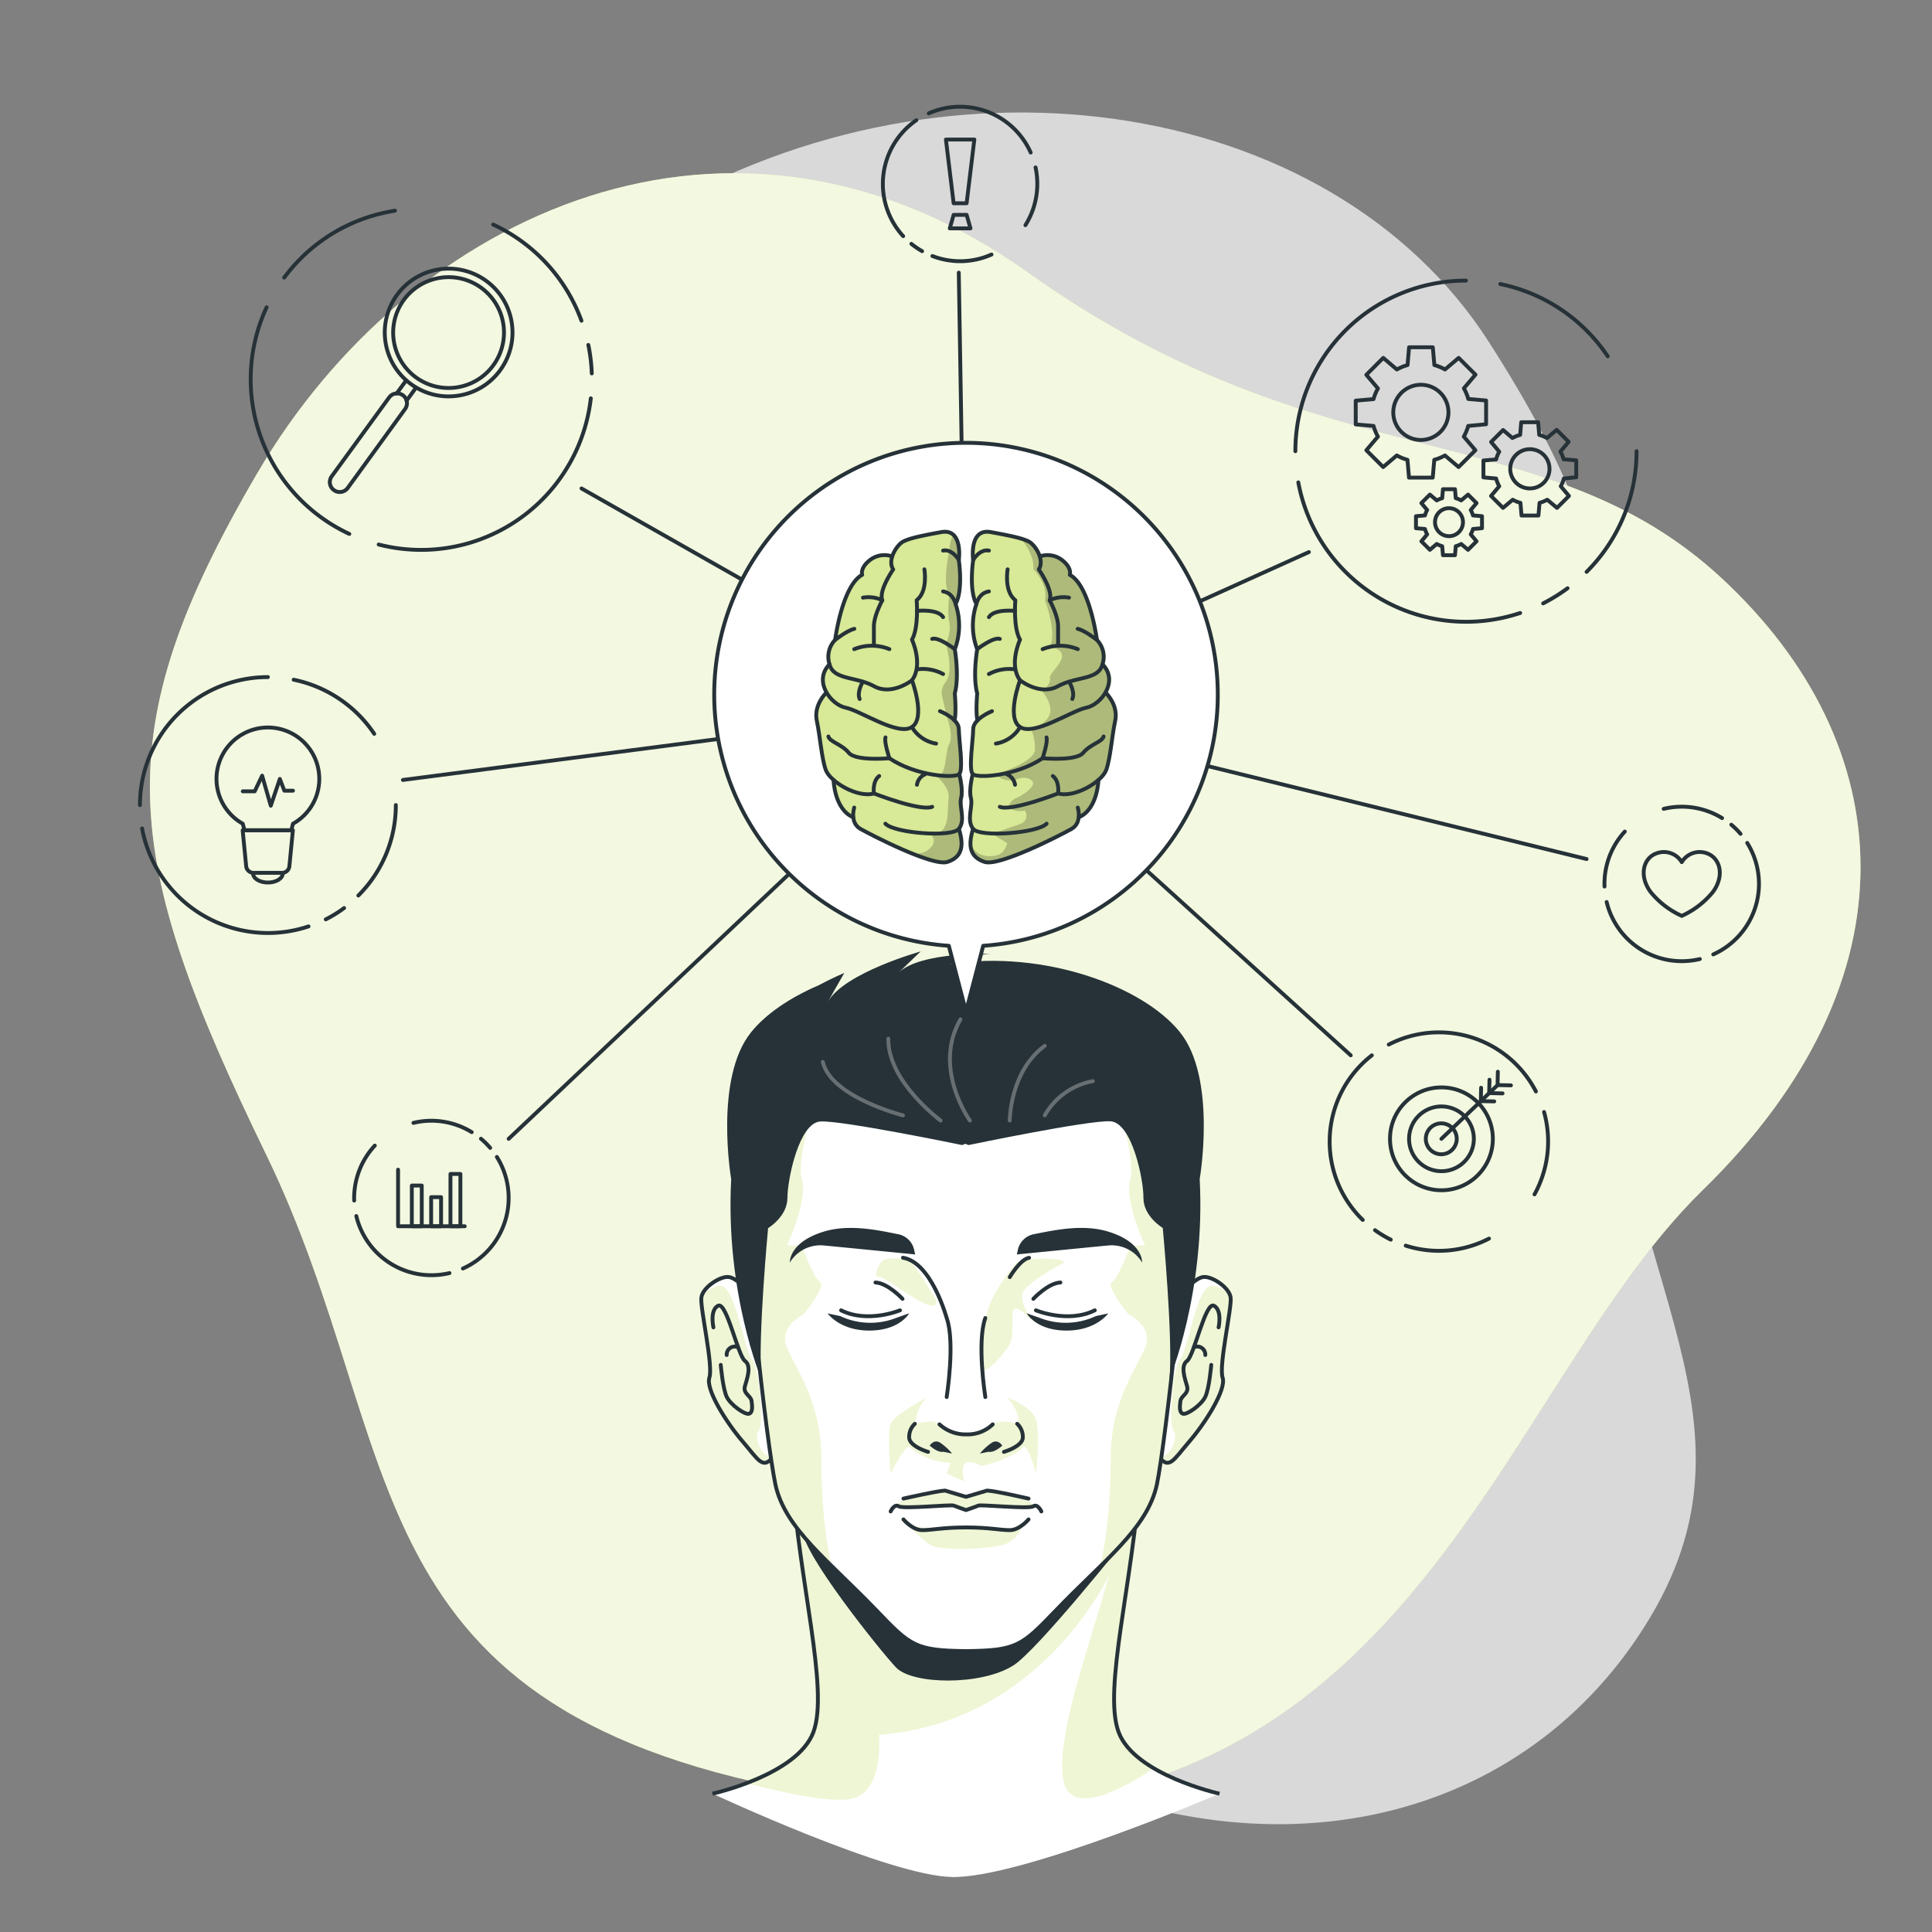 <svg xmlns="http://www.w3.org/2000/svg" xmlns:xlink="http://www.w3.org/1999/xlink" viewBox="0 0 500 500"><rect x="0" y="0" width="500" height="500" fill="#808080" stroke="none"/><defs><clipPath id="freepik--clip-path--inject-2"><path d="M199.48,341.1s-7-9.79-10.69-10.58c-2.2-.47-6.94,2.6-7.28,5.29s3.12,17.59,2.08,20.71,4.57,11.87,8.65,16.59,5.2,7.48,8,3.67" style="fill:#fff;stroke:#263238;stroke-linecap:round;stroke-linejoin:round"></path></clipPath><clipPath id="freepik--clip-path-2--inject-2"><path d="M300.52,341.1s7-9.79,10.69-10.58c2.2-.47,6.94,2.6,7.28,5.29s-3.12,17.59-2.08,20.71-4.57,11.87-8.65,16.59-5.2,7.48-8,3.67" style="fill:#fff;stroke:#263238;stroke-linecap:round;stroke-linejoin:round"></path></clipPath><clipPath id="freepik--clip-path-3--inject-2"><path d="M306.88,301.34c-1.23-15.29-11.21-47.43-56.72-47.63h-.32c-45.51.2-55.49,32.34-56.72,47.63s5.26,72.11,7.56,82.85c2.46,11.51,14.09,20,26.2,32.64,8.75,9.16,10.11,10.33,23,10.47h.32c12.85-.14,14.21-1.31,23-10.47,12.11-12.67,23.74-21.13,26.2-32.64C301.62,373.45,308.11,316.66,306.88,301.34Z" style="fill:#fff;stroke:#263238;stroke-linecap:round;stroke-linejoin:round"></path></clipPath><clipPath id="freepik--clip-path-4--inject-2"><path d="M315.16,179.77a65.16,65.16,0,1,0-69.61,65l4.45,17,4.45-17A65.15,65.15,0,0,0,315.16,179.77Z" style="fill:#fff;stroke:#263238;stroke-linecap:round;stroke-linejoin:round"></path></clipPath></defs><g id="freepik--background-simple--inject-2"><path d="M67.93,167.09s-27.88,72,11.3,144.5S199.11,422.39,263.7,455.14s131.66,16.8,163.53-36.84-11.84-91.93-11.9-168.42,11.45-96.74-30-161.36-143.06-78.93-219.9-31S67.93,167.09,67.93,167.09Z" style="fill:#fff;opacity:0.7"></path><path d="M211.58,464.36C88.8,443.6,106.34,375.86,68.8,298.62S27.19,189.77,66.62,122.41s123-106.35,199.54-51.8,133.29,36.3,179.37,79S497,253,440.65,308,363,490,211.58,464.36Z" style="fill:#D8E997"></path><path d="M211.58,464.36C88.8,443.6,106.34,375.86,68.8,298.62S27.19,189.77,66.62,122.41s123-106.35,199.54-51.8,133.29,36.3,179.37,79S497,253,440.65,308,363,490,211.58,464.36Z" style="fill:#fff;opacity:0.7"></path></g><g id="freepik--Character--inject-2"><path d="M315.61,464.2s-21.94-4.83-26.1-15.89,3.82-39.21,5.55-66.94H204.94c1.73,27.73,9.71,55.87,5.55,66.94s-26.1,15.89-26.1,15.89,45.64,21.31,62.07,21.57C264.57,486.06,315.61,464.2,315.61,464.2Z" style="fill:#fff"></path><path d="M193.2,461.48c3.47.91,7.6,1.91,11.66,2.72,6.53,1.31,12.88,2.1,16,1.2a6.84,6.84,0,0,0,2.36-1.2c5.32-4.11,4.26-15.23,4.26-15.23,41.34-3.07,58.94-40.07,59.48-41.22-4.27,16.29-14.44,43-11.58,53.71A5.28,5.28,0,0,0,277,464.2c2.14,1.85,5.76,1.34,9.43,0a59.62,59.62,0,0,0,12.13-6.59c-4.06-2.39-7.63-5.48-9.07-9.31-4.16-11.06,3.82-39.2,5.55-66.93H204.94c1.73,27.73,9.71,55.87,5.55,66.93C208.09,454.67,199.8,459,193.2,461.48Z" style="fill:#D8E997;opacity:0.4"></path><path d="M315.61,464.2s-21.94-4.83-26.1-15.89,3.82-39.21,5.55-66.94H204.94c1.73,27.73,9.71,55.87,5.55,66.94s-26.1,15.89-26.1,15.89" style="fill:none;stroke:#263238;stroke-miterlimit:10"></path><path d="M291.49,398.23S268.57,427,262.27,431c-8.27,5.29-26.19,5-30.39.53S207.53,401.9,207.71,396C208.05,385.24,291.49,398.23,291.49,398.23Z" style="fill:#263238"></path><path d="M199.48,341.1s-7-9.79-10.69-10.58c-2.2-.47-6.94,2.6-7.28,5.29s3.12,17.59,2.08,20.71,4.57,11.87,8.65,16.59,5.2,7.48,8,3.67" style="fill:#fff"></path><g style="clip-path:url(#freepik--clip-path--inject-2)"><path d="M183.59,356.52c-1,3.12,4.58,11.87,8.65,16.58s5.2,7.49,8,3.68c-3,1.13-5.32-5.12-3.94-6.33s.33-16.24-1.63-18.57-4.26-18-7.73-19c-1.38-.42-3.34.7-5.19,2.2a3.19,3.19,0,0,0-.22.77C181.16,338.5,184.62,353.4,183.59,356.52Z" style="fill:#D8E997;opacity:0.4"></path></g><path d="M199.48,341.1s-7-9.79-10.69-10.58c-2.2-.47-6.94,2.6-7.28,5.29s3.12,17.59,2.08,20.71,4.57,11.87,8.65,16.59,5.2,7.48,8,3.67" style="fill:none;stroke:#263238;stroke-linecap:round;stroke-linejoin:round"></path><path d="M184.63,343.52s-1-4.45,1.21-5.6,5.12,12.95,6.94,14.27.52,4.68,0,6.59,1.56,2.42,1.73,3.81.35,3-.69,3.29-4.68-2.25-5.72-4.33-1.57-8.32-1.57-8.32" style="fill:none;stroke:#263238;stroke-linecap:round;stroke-linejoin:round"></path><path d="M191,348.67a2.08,2.08,0,0,0-2.93,2" style="fill:none;stroke:#263238;stroke-linecap:round;stroke-linejoin:round"></path><path d="M300.52,341.1s7-9.79,10.69-10.58c2.2-.47,6.94,2.6,7.28,5.29s-3.12,17.59-2.08,20.71-4.57,11.87-8.65,16.59-5.2,7.48-8,3.67" style="fill:#fff"></path><g style="clip-path:url(#freepik--clip-path-2--inject-2)"><path d="M299.8,376.78c2.76,3.8,3.88,1.05,8-3.68s9.69-13.46,8.65-16.58,2.43-18,2.09-20.71a3.13,3.13,0,0,0-.21-.75c-1.86-1.51-3.83-2.64-5.22-2.22-3.47,1-5.77,16.72-7.73,19s-3,17.36-1.64,18.57S302.78,377.85,299.8,376.78Z" style="fill:#D8E997;opacity:0.4"></path></g><path d="M300.52,341.1s7-9.79,10.69-10.58c2.2-.47,6.94,2.6,7.28,5.29s-3.12,17.59-2.08,20.71-4.57,11.87-8.65,16.59-5.2,7.48-8,3.67" style="fill:none;stroke:#263238;stroke-linecap:round;stroke-linejoin:round"></path><path d="M315.37,343.52s1-4.45-1.21-5.6-5.12,12.95-6.94,14.27-.52,4.68,0,6.59-1.56,2.42-1.73,3.81-.35,3,.69,3.29,4.68-2.25,5.72-4.33,1.57-8.32,1.57-8.32" style="fill:none;stroke:#263238;stroke-linecap:round;stroke-linejoin:round"></path><path d="M309,348.67a2.08,2.08,0,0,1,2.93,2" style="fill:none;stroke:#263238;stroke-linecap:round;stroke-linejoin:round"></path><path d="M306.88,301.34c-1.23-15.29-11.21-47.43-56.72-47.63h-.32c-45.51.2-55.49,32.34-56.72,47.63s5.26,72.11,7.56,82.85c2.46,11.51,14.09,20,26.2,32.64,8.75,9.16,10.11,10.33,23,10.47h.32c12.85-.14,14.21-1.31,23-10.47,12.11-12.67,23.74-21.13,26.2-32.64C301.62,373.45,308.11,316.66,306.88,301.34Z" style="fill:#fff"></path><g style="clip-path:url(#freepik--clip-path-3--inject-2)"><path d="M250.08,371.22c-5.12,0-7.31-3.37-8.93-3.37a26.45,26.45,0,0,0-4.39.63s.5-4.93,3.42-6.93c0,0-8.74,4.49-9.68,6.93s0,12.89,0,12.89,3.88-7.65,4.78-6.85A17.85,17.85,0,0,0,246,378.57l-1,2.8,4.49,2s-1-4,.51-4.76,4,.83,4,.83,8.27-2,10.72-4.88c1.24-1.45,3.4,6.85,3.4,6.85s1.16-10.47,0-14-7.5-5.78-7.5-5.78,3.9,4.16,2.62,6.93c0,0-1.86-1.06-5.45-.37C257.53,368.16,253.35,371.22,250.08,371.22Z" style="fill:#D8E997;opacity:0.4"></path><path d="M267.41,389.83s1.26-1.93-12-4.07L250,387.38l-5.44-1.62s-11.35,1.6-13,4.07a91.89,91.89,0,0,0,15.3-.17L250,390.8l3.14-1.14S265.22,390.14,267.41,389.83Z" style="fill:#D8E997;opacity:0.4"></path><path d="M264.72,394.61s-1.18,3.75-4.56,5-16.73,2.08-19.77,0a23.53,23.53,0,0,1-5.11-5,35.68,35.68,0,0,0,14.72.69C258.5,394,260,397.27,264.72,394.61Z" style="fill:#D8E997;opacity:0.4"></path><path d="M275.42,326.71c-.62-1.5-11.3-1-12.27,0s-6.28,7.72-7.55,12.49a55.85,55.85,0,0,0-1.43,14.62c.22,2.65,4.85-2.46,6.76-5.31s.6-7.1,1.34-9.31,5.17,3.09,5.17,3.09-3.87-5.3-2.68-7.9S275.42,326.71,275.42,326.71Z" style="fill:#D8E997;opacity:0.4"></path><path d="M242.38,336.65s-5.5-9.48-7.1-10.32-5.9-.95-6.94,0-2.52,4.38-.82,4.14S242.56,341.67,242.38,336.65Z" style="fill:#D8E997;opacity:0.4"></path><path d="M299.32,384.19c-1.64,7.68-7.36,14-14.58,21.12,2-8.51,2.71-19.36,2.72-28.1,0-14.22,6.56-22.89,8.88-28.42s-4.28-8.63-4.28-8.63-6-7.32-4.28-8.37,4.73-9.36,4.73-9.36l3.83-.18c-2.22-4.46-5.09-13.34-3.83-17.13s-2.3-16.66-2.3-16.66l16,7.72a50.75,50.75,0,0,1,.68,5.16C308.11,316.66,301.62,373.45,299.32,384.19Z" style="fill:#D8E997;opacity:0.4"></path><path d="M215.26,405.31c-7.22-7.12-12.94-13.44-14.58-21.12-2.3-10.74-8.79-67.53-7.55-82.85a50.75,50.75,0,0,1,.68-5.16l16-7.72s-3.56,12.86-2.3,16.66-1.61,12.67-3.83,17.13l3.83.18s3,8.32,4.73,9.36-4.28,8.37-4.28,8.37-6.61,3.08-4.28,8.63,8.84,14.2,8.88,28.42C212.55,386,213.22,396.8,215.26,405.31Z" style="fill:#D8E997;opacity:0.4"></path></g><path d="M306.88,301.34c-1.23-15.29-11.21-47.43-56.72-47.63h-.32c-45.51.2-55.49,32.34-56.72,47.63s5.26,72.11,7.56,82.85c2.46,11.51,14.09,20,26.2,32.64,8.75,9.16,10.11,10.33,23,10.47h.32c12.85-.14,14.21-1.31,23-10.47,12.11-12.67,23.74-21.13,26.2-32.64C301.62,373.45,308.11,316.66,306.88,301.34Z" style="fill:none;stroke:#263238;stroke-linecap:round;stroke-linejoin:round"></path><path d="M263.48,323.21a5.25,5.25,0,0,1,4.19-3.82c5.32-1.06,12.57-2.64,19.1-.66,9.15,2.78,8.81,8,8.81,8a9.22,9.22,0,0,0-8.81-4.4c-6.1.58-23.62,2.32-23.62,2.32Z" style="fill:#263238"></path><path d="M286.81,339.91s-3.16,4.51-10.95,4.44-10.15-4.47-10.15-4.47l3.34,1.17a18.38,18.38,0,0,0,14.56-.45Z" style="fill:#263238"></path><path d="M267.43,336.14s3.81-4.1,7-4.23" style="fill:none;stroke:#263238;stroke-linecap:round;stroke-linejoin:round"></path><path d="M255,341.1c-2.25,6.24,0,20.45,0,20.45" style="fill:none;stroke:#263238;stroke-linecap:round;stroke-linejoin:round"></path><path d="M268.09,339.11s8.31,3.46,15.24,0" style="fill:none;stroke:#263238;stroke-linecap:round;stroke-linejoin:round"></path><path d="M261.32,330.52s2.7-4.62,5-5" style="fill:none;stroke:#263238;stroke-linecap:round;stroke-linejoin:round"></path><path d="M236.52,323.21a5.25,5.25,0,0,0-4.19-3.82c-5.32-1.06-12.57-2.64-19.1-.66-9.15,2.78-8.81,8-8.81,8a9.22,9.22,0,0,1,8.81-4.4c6.1.58,23.62,2.32,23.62,2.32Z" style="fill:#263238"></path><path d="M214.19,339.91s3.16,4.51,10.95,4.44,10.15-4.47,10.15-4.47L232,341.05a18.38,18.38,0,0,1-14.56-.45Z" style="fill:#263238"></path><path d="M233.57,336.14s-3.81-4.1-7-4.23" style="fill:none;stroke:#263238;stroke-linecap:round;stroke-linejoin:round"></path><path d="M232.91,339.11s-8.31,3.46-15.24,0" style="fill:none;stroke:#263238;stroke-linecap:round;stroke-linejoin:round"></path><path d="M233.69,325.5c7.41,1.21,11.31,15.6,11.31,15.6,2.25,6.24,0,20.45,0,20.45" style="fill:none;stroke:#263238;stroke-linecap:round;stroke-linejoin:round"></path><path d="M243.13,368.62a10,10,0,0,0,7,2.6,9.36,9.36,0,0,0,6.79-2.6" style="fill:none;stroke:#263238;stroke-linecap:round;stroke-linejoin:round"></path><path d="M253.61,376.17a14.6,14.6,0,0,1,3.14-2.84c1.58-.94,2.64.79,2.64.79s-2,1.91-3.57,1.6Z" style="fill:#263238"></path><path d="M246.39,376.17a14.6,14.6,0,0,0-3.14-2.84c-1.58-.94-2.64.79-2.64.79s2,1.91,3.57,1.6Z" style="fill:#263238"></path><path d="M240.18,375.74s-4.71-1.36-4.88-3.62a4.59,4.59,0,0,1,1.46-3.64" style="fill:none;stroke:#263238;stroke-linecap:round;stroke-linejoin:round"></path><path d="M259.82,375.74s4.71-1.36,4.88-3.62a4.59,4.59,0,0,0-1.46-3.64" style="fill:none;stroke:#263238;stroke-linecap:round;stroke-linejoin:round"></path><path d="M269.5,391.16s-.95-2.1-2.09-1.33-13.7-.53-14.27-.17c-.28.18-3.14,1.14-3.14,1.14s-2.86-1-3.14-1.14c-.57-.36-13.13.93-14.27.17s-2.09,1.33-2.09,1.33" style="fill:none;stroke:#263238;stroke-linecap:round;stroke-linejoin:round"></path><path d="M266.19,393.22s-2.31,2.78-4.86,2.78-5.33-.7-11.33-.7-8.79.7-11.33.7-4.86-2.78-4.86-2.78" style="fill:none;stroke:#263238;stroke-linecap:round;stroke-linejoin:round"></path><path d="M266.19,387.84s-8.55-2-10.75-2.08L250,387.38l-5.44-1.62c-2.2.12-10.75,2.08-10.75,2.08" style="fill:none;stroke:#263238;stroke-linecap:round;stroke-linejoin:round"></path><path d="M305.36,267.12c-9.61-11.94-35.15-21.3-59.47-17.66,0,0,6.86-2.61,10.68-2.61,0,0-18.31-.62-24,4.86l5.7-5.48s-19.74,5.51-24,13l4.24-7.44S215.6,253,211.85,255h0c-7.57,3.25-13.75,7.51-17.49,12.17-9.61,11.94-5.13,38-5.13,38-1.56,29.49,7.8,51.73,7.8,51.73-.9-10.92,1.75-39.06,1.75-39.06s5-3,5-7.8,3-19.45,8.51-19.8S249,296.34,249,296.34l.83-.32.83.32s31.2-6.5,36.74-6.15,8.57,15,8.52,19.8,5,7.8,5,7.8,2.66,28.14,1.76,39.06c0,0,9.35-22.24,7.8-51.73C310.49,305.12,315,279.06,305.36,267.12Z" style="fill:#263238"></path><path d="M251,290s-9.76-13.55-2.43-26.2" style="fill:none;stroke:#fff;stroke-linecap:round;stroke-linejoin:round;opacity:0.3"></path><path d="M243.43,290s-13.72-10.12-13.53-21.19" style="fill:none;stroke:#fff;stroke-linecap:round;stroke-linejoin:round;opacity:0.3"></path><path d="M233.69,288.66s-18.63-4.71-20.75-13.84" style="fill:none;stroke:#fff;stroke-linecap:round;stroke-linejoin:round;opacity:0.3"></path><path d="M261.32,290s0-12.68,9.06-19.35" style="fill:none;stroke:#fff;stroke-linecap:round;stroke-linejoin:round;opacity:0.3"></path><path d="M270.38,288.66a18.12,18.12,0,0,1,12.44-8.86" style="fill:none;stroke:#fff;stroke-linecap:round;stroke-linejoin:round;opacity:0.3"></path></g><g id="freepik--mind-map--inject-2"><path d="M384.6,109.8v-6.15l-4.61-.4a12.35,12.35,0,0,0-1.14-2.76l3-3.53-4.35-4.34-3.53,3a12.63,12.63,0,0,0-2.76-1.14l-.4-4.6h-6.14l-.4,4.6a12.63,12.63,0,0,0-2.76,1.14l-3.53-3L353.61,97l3,3.53a12.35,12.35,0,0,0-1.14,2.76l-4.61.4v6.15l4.61.39a12.16,12.16,0,0,0,1.14,2.76l-3,3.53,4.35,4.35,3.53-3a12.61,12.61,0,0,0,2.76,1.13l.4,4.61h6.14l.4-4.61a12.61,12.61,0,0,0,2.76-1.13l3.53,3,4.35-4.35-3-3.53a12.16,12.16,0,0,0,1.14-2.76Zm-16.88,4.06a7.14,7.14,0,1,1,7.14-7.14A7.14,7.14,0,0,1,367.72,113.86Z" style="fill:none;stroke:#263238;stroke-linecap:round;stroke-linejoin:round"></path><path d="M407.93,123.51v-4.37l-3.28-.28a8.44,8.44,0,0,0-.81-2l2.12-2.52-3.09-3.09-2.52,2.11a9.4,9.4,0,0,0-2-.81l-.28-3.27h-4.38l-.28,3.27a9.4,9.4,0,0,0-2,.81L389,111.29l-3.1,3.09L388,116.9a8.44,8.44,0,0,0-.81,2l-3.28.28v4.37l3.28.29a8.62,8.62,0,0,0,.81,2l-2.12,2.51,3.1,3.09,2.51-2.11a9.4,9.4,0,0,0,2,.81l.28,3.28h4.38l.28-3.28a9.4,9.4,0,0,0,2-.81l2.52,2.11,3.09-3.09-2.12-2.51a8.62,8.62,0,0,0,.81-2Zm-12,2.9a5.08,5.08,0,1,1,5.08-5.08A5.08,5.08,0,0,1,395.92,126.41Z" style="fill:none;stroke:#263238;stroke-linecap:round;stroke-linejoin:round"></path><path d="M383.54,136.7v-3.11l-2.33-.2a6.66,6.66,0,0,0-.58-1.4l1.5-1.79-2.2-2.2-1.78,1.51a6.36,6.36,0,0,0-1.4-.58l-.2-2.33h-3.11l-.2,2.33a6.17,6.17,0,0,0-1.4.58L370.05,128l-2.2,2.2,1.5,1.79a6.63,6.63,0,0,0-.57,1.4l-2.33.2v3.11l2.33.2a6.85,6.85,0,0,0,.57,1.4l-1.5,1.79,2.2,2.2,1.79-1.51a6.17,6.17,0,0,0,1.4.58l.2,2.33h3.11l.2-2.33a6.36,6.36,0,0,0,1.4-.58l1.78,1.51,2.2-2.2-1.5-1.79a6.88,6.88,0,0,0,.58-1.4ZM375,138.76a3.62,3.62,0,1,1,3.62-3.62A3.62,3.62,0,0,1,375,138.76Z" style="fill:none;stroke:#263238;stroke-linecap:round;stroke-linejoin:round"></path><path d="M335.24,116.77a44.14,44.14,0,0,1,44.15-44.15" style="fill:none;stroke:#263238;stroke-linecap:round;stroke-linejoin:round"></path><path d="M393.41,158.64A44.17,44.17,0,0,1,336,124.84" style="fill:none;stroke:#263238;stroke-linecap:round;stroke-linejoin:round"></path><path d="M405.68,152.24a45.44,45.44,0,0,1-6.31,3.91" style="fill:none;stroke:#263238;stroke-linecap:round;stroke-linejoin:round"></path><path d="M423.54,116.77A44.06,44.06,0,0,1,410.61,148" style="fill:none;stroke:#263238;stroke-linecap:round;stroke-linejoin:round"></path><path d="M388.28,73.51a44.17,44.17,0,0,1,27.8,18.7" style="fill:none;stroke:#263238;stroke-linecap:round;stroke-linejoin:round"></path><line x1="107.66" y1="100.34" x2="105.22" y2="103.69" style="fill:none;stroke:#263238;stroke-linecap:round;stroke-linejoin:round"></line><line x1="102.66" y1="101.82" x2="105.1" y2="98.47" style="fill:none;stroke:#263238;stroke-linecap:round;stroke-linejoin:round"></line><circle cx="116.11" cy="86.04" r="16.53" transform="translate(-13.64 22.41) rotate(-10.41)" style="fill:none;stroke:#263238;stroke-linecap:round;stroke-linejoin:round"></circle><path d="M86.41,126.83h0a2.54,2.54,0,0,1-.56-3.56l14.86-20.41a2.55,2.55,0,0,1,3.56-.56h0a2.54,2.54,0,0,1,.56,3.56L90,126.27A2.54,2.54,0,0,1,86.41,126.83Z" style="fill:none;stroke:#263238;stroke-linecap:round;stroke-linejoin:round"></path><path d="M127.7,94.49a14.34,14.34,0,1,1-3.15-20A14.34,14.34,0,0,1,127.7,94.49Z" style="fill:none;stroke:#263238;stroke-linecap:round;stroke-linejoin:round"></path><path d="M90.4,138.18A44.15,44.15,0,0,1,69,79.53" style="fill:none;stroke:#263238;stroke-linecap:round;stroke-linejoin:round"></path><path d="M152.9,103.09A44.18,44.18,0,0,1,98,140.92" style="fill:none;stroke:#263238;stroke-linecap:round;stroke-linejoin:round"></path><path d="M152.26,89.27a44.3,44.3,0,0,1,.89,7.37" style="fill:none;stroke:#263238;stroke-linecap:round;stroke-linejoin:round"></path><path d="M127.63,58.12A44,44,0,0,1,150.48,83" style="fill:none;stroke:#263238;stroke-linecap:round;stroke-linejoin:round"></path><path d="M73.55,71.84A44.11,44.11,0,0,1,94.28,56.53a45.07,45.07,0,0,1,7.94-2" style="fill:none;stroke:#263238;stroke-linecap:round;stroke-linejoin:round"></path><path d="M36.22,208.35a33.11,33.11,0,0,1,33.11-33.12" style="fill:none;stroke:#263238;stroke-linecap:round;stroke-linejoin:round"></path><path d="M79.85,239.75A33.14,33.14,0,0,1,36.77,214.4" style="fill:none;stroke:#263238;stroke-linecap:round;stroke-linejoin:round"></path><path d="M89.05,235a32.84,32.84,0,0,1-4.74,2.93" style="fill:none;stroke:#263238;stroke-linecap:round;stroke-linejoin:round"></path><path d="M102.44,208.35a33,33,0,0,1-9.7,23.41" style="fill:none;stroke:#263238;stroke-linecap:round;stroke-linejoin:round"></path><path d="M76,175.91a33.13,33.13,0,0,1,20.85,14" style="fill:none;stroke:#263238;stroke-linecap:round;stroke-linejoin:round"></path><path d="M82.63,201.59a13.3,13.3,0,1,0-19.8,11.59l.44,1.7H75.39l.43-1.7A13.28,13.28,0,0,0,82.63,201.59Z" style="fill:none;stroke:#263238;stroke-linecap:round;stroke-linejoin:round"></path><path d="M73,225.89h-7.4a1.91,1.91,0,0,1-1.89-1.71l-.91-9.3h13l-.91,9.3A1.89,1.89,0,0,1,73,225.89Z" style="fill:none;stroke:#263238;stroke-linecap:round;stroke-linejoin:round"></path><path d="M73.17,226.06c0,1.29-1.72,2.34-3.84,2.34s-3.84-1.05-3.84-2.34" style="fill:none;stroke:#263238;stroke-linecap:round;stroke-linejoin:round"></path><polyline points="62.83 204.79 65.92 204.79 67.84 200.74 70.08 208.52 72.42 201.59 73.59 204.63 75.82 204.63" style="fill:none;stroke:#263238;stroke-linecap:round;stroke-linejoin:round"></polyline><path d="M240.36,29.34a20,20,0,0,1,26.38,10.14" style="fill:none;stroke:#263238;stroke-linecap:round;stroke-linejoin:round"></path><path d="M233.74,61.11a20,20,0,0,1,3.42-30" style="fill:none;stroke:#263238;stroke-linecap:round;stroke-linejoin:round"></path><path d="M238.64,65a20.63,20.63,0,0,1-2.78-1.89" style="fill:none;stroke:#263238;stroke-linecap:round;stroke-linejoin:round"></path><path d="M256.6,65.87a19.91,19.91,0,0,1-15.29.39" style="fill:none;stroke:#263238;stroke-linecap:round;stroke-linejoin:round"></path><path d="M268,43.33a20.16,20.16,0,0,1-2.62,14.94" style="fill:none;stroke:#263238;stroke-linecap:round;stroke-linejoin:round"></path><polygon points="250.16 52.6 246.8 52.6 244.8 36.11 252.16 36.11 250.16 52.6" style="fill:none;stroke:#263238;stroke-linecap:round;stroke-linejoin:round"></polygon><polygon points="250.16 55.6 246.8 55.6 245.8 59.1 251.16 59.1 250.16 55.6" style="fill:none;stroke:#263238;stroke-linecap:round;stroke-linejoin:round"></polygon><path d="M439.91,248.2a20,20,0,0,1-24.11-14.76" style="fill:none;stroke:#263238;stroke-linecap:round;stroke-linejoin:round"></path><path d="M452.18,218.15A20,20,0,0,1,443.39,247" style="fill:none;stroke:#263238;stroke-linecap:round;stroke-linejoin:round"></path><path d="M448.06,213.43a19.81,19.81,0,0,1,2.39,2.37" style="fill:none;stroke:#263238;stroke-linecap:round;stroke-linejoin:round"></path><path d="M430.56,209.33a19.93,19.93,0,0,1,15.11,2.39" style="fill:none;stroke:#263238;stroke-linecap:round;stroke-linejoin:round"></path><path d="M415.25,229.43a20,20,0,0,1,3-11.27,20.16,20.16,0,0,1,2.25-2.95" style="fill:none;stroke:#263238;stroke-linecap:round;stroke-linejoin:round"></path><path d="M441.52,220.76a5.4,5.4,0,0,0-6.28,2.36,5.42,5.42,0,0,0-6.3-2.36c-3.63,1.12-4.89,5.75-1.83,10a22.07,22.07,0,0,0,7.55,6l.58.28.57-.28a22,22,0,0,0,7.55-6C446.42,226.51,445.15,221.88,441.52,220.76Z" style="fill:none;stroke:#263238;stroke-linecap:round;stroke-linejoin:round"></path><path d="M359.41,270.33a28.25,28.25,0,0,1,38.08,12.14" style="fill:none;stroke:#263238;stroke-linecap:round;stroke-linejoin:round"></path><path d="M352.68,315.72a28.28,28.28,0,0,1,2.35-42.6" style="fill:none;stroke:#263238;stroke-linecap:round;stroke-linejoin:round"></path><path d="M359.93,320.82a29.2,29.2,0,0,1-4.08-2.45" style="fill:none;stroke:#263238;stroke-linecap:round;stroke-linejoin:round"></path><path d="M385.35,320.55a28.16,28.16,0,0,1-21.55,1.82" style="fill:none;stroke:#263238;stroke-linecap:round;stroke-linejoin:round"></path><path d="M399.6,287.79a28.25,28.25,0,0,1-.38,16.5,27.67,27.67,0,0,1-2.09,4.81" style="fill:none;stroke:#263238;stroke-linecap:round;stroke-linejoin:round"></path><circle cx="373.04" cy="294.73" r="13.31" style="fill:none;stroke:#263238;stroke-linecap:round;stroke-linejoin:round"></circle><path d="M375.79,297.59a4,4,0,1,1,.12-5.61A4,4,0,0,1,375.79,297.59Z" style="fill:none;stroke:#263238;stroke-linecap:round;stroke-linejoin:round"></path><path d="M378.84,300.78a8.38,8.38,0,1,1,.26-11.85A8.38,8.38,0,0,1,378.84,300.78Z" style="fill:none;stroke:#263238;stroke-linecap:round;stroke-linejoin:round"></path><line x1="373.04" y1="294.73" x2="387.53" y2="280.86" style="fill:none;stroke:#263238;stroke-linecap:round;stroke-linejoin:round"></line><polyline points="387.64 277.36 387.57 280.82 391.03 280.89" style="fill:none;stroke:#263238;stroke-linecap:round;stroke-linejoin:round"></polyline><polyline points="385.48 279.43 385.4 282.89 388.86 282.97" style="fill:none;stroke:#263238;stroke-linecap:round;stroke-linejoin:round"></polyline><polyline points="383.31 281.51 383.24 284.97 386.7 285.04" style="fill:none;stroke:#263238;stroke-linecap:round;stroke-linejoin:round"></polyline><path d="M116.32,329.47a20,20,0,0,1-24.11-14.76" style="fill:none;stroke:#263238;stroke-linecap:round;stroke-linejoin:round"></path><path d="M128.59,299.42a20,20,0,0,1-8.79,28.87" style="fill:none;stroke:#263238;stroke-linecap:round;stroke-linejoin:round"></path><path d="M124.47,294.7a19.81,19.81,0,0,1,2.39,2.37" style="fill:none;stroke:#263238;stroke-linecap:round;stroke-linejoin:round"></path><path d="M107,290.6A19.92,19.92,0,0,1,122.08,293" style="fill:none;stroke:#263238;stroke-linecap:round;stroke-linejoin:round"></path><path d="M91.66,310.7A20,20,0,0,1,97,296.48" style="fill:none;stroke:#263238;stroke-linecap:round;stroke-linejoin:round"></path><polyline points="103.02 302.71 103.02 317.35 120.27 317.35" style="fill:none;stroke:#263238;stroke-linecap:round;stroke-linejoin:round"></polyline><rect x="106.58" y="306.82" width="2.57" height="10.53" style="fill:none;stroke:#263238;stroke-linecap:round;stroke-linejoin:round"></rect><rect x="111.58" y="309.82" width="2.57" height="7.53" style="fill:none;stroke:#263238;stroke-linecap:round;stroke-linejoin:round"></rect><rect x="116.58" y="303.82" width="2.57" height="13.53" style="fill:none;stroke:#263238;stroke-linecap:round;stroke-linejoin:round"></rect><polyline points="131.64 294.73 250 182.92 104.27 201.85" style="fill:none;stroke:#263238;stroke-linecap:round;stroke-linejoin:round"></polyline><polyline points="150.49 126.41 250 182.92 248.13 70.56" style="fill:none;stroke:#263238;stroke-linecap:round;stroke-linejoin:round"></polyline><polyline points="338.74 142.88 250 182.92 410.61 222.32" style="fill:none;stroke:#263238;stroke-linecap:round;stroke-linejoin:round"></polyline><line x1="250" y1="182.92" x2="349.57" y2="273.12" style="fill:none;stroke:#263238;stroke-linecap:round;stroke-linejoin:round"></line><path d="M315.16,179.77a65.16,65.16,0,1,0-69.61,65l4.45,17,4.45-17A65.15,65.15,0,0,0,315.16,179.77Z" style="fill:#fff"></path><g style="clip-path:url(#freepik--clip-path-4--inject-2)"><path d="M315.16,179.77a65.16,65.16,0,1,0-69.61,65l4.45,17,4.45-17A65.15,65.15,0,0,0,315.16,179.77Z" style="fill:#D8E997;opacity:0"></path></g><path d="M315.16,179.77a65.16,65.16,0,1,0-69.61,65l4.45,17,4.45-17A65.15,65.15,0,0,0,315.16,179.77Z" style="fill:none;stroke:#263238;stroke-linecap:round;stroke-linejoin:round"></path><path d="M289,186.61c-.34,1.59-.6,3.44-.86,5.23a44.58,44.58,0,0,1-1.47,7.51,7.21,7.21,0,0,1-2,2.67c0,1.12-.54,7.66-5.12,9.75a4,4,0,0,1-2,3.09c-.17.1-16.08,8.73-21.74,8.73a3.68,3.68,0,0,1-1.06-.14c-2.72-.9-4-2.59-3.9-5.33a13.43,13.43,0,0,1,.65-3.53c-1.08-1.49-.84-3.39-.62-5.07a7.7,7.7,0,0,0,.07-2.89c-.54-2.06.23-5.4.44-6.22-.68-1.06-.48-4.08-.11-8.18.13-1.4.25-2.73.25-3.54a3.58,3.58,0,0,1,1.09-2.37,31.38,31.38,0,0,1,0-6.86c-1.13-4.27-.17-10.48,0-11.41a17.7,17.7,0,0,1-.22-11.73c-1.87-3.64-.91-10.65-.8-11.4-.08-.58-.57-4.82,1.44-6.76a3.87,3.87,0,0,1,3.56-.86c3.47.64,5.65,1.08,7.23,1.51a16.24,16.24,0,0,1,2.6.92,7.19,7.19,0,0,1,3,3.81,6.46,6.46,0,0,1,5.69,1.07c2.25,1.74,2.34,3.33,2.26,4,4.9,3,6.75,15.32,7,16.84a6.66,6.66,0,0,1,1.51,6.36,5.91,5.91,0,0,1,1.39,5.92,7.07,7.07,0,0,1-.61,1.42,0,0,0,0,0,0,0C286.7,179.28,289.87,182.43,289,186.61Z" style="fill:#D8E997"></path><path d="M289,186.61c-.34,1.59-.6,3.44-.86,5.23a44.58,44.58,0,0,1-1.47,7.51,7.21,7.21,0,0,1-2,2.67c0,1.12-.54,7.66-5.12,9.75a4,4,0,0,1-2,3.09c-.17.1-16.08,8.73-21.74,8.73a3.68,3.68,0,0,1-1.06-.14c-2.72-.9-4-2.59-3.9-5.33a1.1,1.1,0,0,1,.47.56c1.44,2.88,4.17,3.18,6.47,2.73s2.87-3.19,2.87-3.19l-4-2.48s4.54-1.45,7.35-2.5a2.21,2.21,0,0,0,1.18-3.49,5.3,5.3,0,0,1-4.24-.78,3.41,3.41,0,0,1,1.75-2.29c1.35-.5,6.07-3.28,4.25-4.73s-4.25-.1-4.25-.1c-3.65.58-4.95-1.52-4.95-1.52s10.25-3,10.1-6.51a12.4,12.4,0,0,0-1-5.13s4.11-1.18,4.88-4.06-2.49-6.29-2.49-6.29c1.66.42,2.75-2,2.49-2.94s3.29-3.78,3.13-5.75-3.13-2.21-3.13-2.21c1.85-3.88-1.29-12.09-1.29-12.09.87-4.31-3-8-3-8,.25-3.25-1.82-6.38-3.69-8.52a16.24,16.24,0,0,1,2.6.92,7.19,7.19,0,0,1,3,3.81,6.46,6.46,0,0,1,5.69,1.07c2.25,1.74,2.34,3.33,2.26,4,4.9,3,6.75,15.32,7,16.84a6.66,6.66,0,0,1,1.51,6.36,5.91,5.91,0,0,1,1.39,5.92,7.07,7.07,0,0,1-.61,1.42,0,0,0,0,0,0,0C286.7,179.28,289.87,182.43,289,186.61Z" style="opacity:0.2"></path><path d="M248.55,214.59c1.5,4.9.49,7.63-3.25,8.86a3.68,3.68,0,0,1-1.06.14c-2.15,0-5.78-1.25-9.47-2.8-6-2.53-12.17-5.87-12.27-5.93a4,4,0,0,1-2-3.09c-4.58-2.09-5.08-8.63-5.12-9.75a7.21,7.21,0,0,1-2-2.67,44.58,44.58,0,0,1-1.47-7.51c-.26-1.79-.52-3.64-.86-5.23-.88-4.18,2.29-7.33,2.43-7.46a0,0,0,0,0,0,0,7.07,7.07,0,0,1-.61-1.42,5.91,5.91,0,0,1,1.39-5.92,6.66,6.66,0,0,1,1.51-6.36c.21-1.52,2.06-13.82,7-16.84-.08-.66,0-2.25,2.26-4a6.46,6.46,0,0,1,5.69-1.07,7.19,7.19,0,0,1,3-3.81c1.75-.81,3.95-1.35,9.83-2.43a4,4,0,0,1,3.37.69l.19.17c2,1.94,1.52,6.18,1.44,6.76.11.75,1.07,7.76-.8,11.4a17.7,17.7,0,0,1-.22,11.73c.15.93,1.11,7.14,0,11.41a31.38,31.38,0,0,1,0,6.86,3.58,3.58,0,0,1,1.09,2.37c0,.81.12,2.14.24,3.54.38,4.1.58,7.12-.1,8.18.21.82,1,4.16.44,6.22a7.7,7.7,0,0,0,.07,2.89C249.39,211.2,249.63,213.1,248.55,214.59Z" style="fill:#D8E997"></path><path d="M248.55,214.59c1.5,4.9.49,7.63-3.25,8.86a3.68,3.68,0,0,1-1.06.14c-2.15,0-5.78-1.25-9.47-2.8a7.6,7.6,0,0,0,4.62-.34c4.23-2.43,1.3-4.71,1.3-4.71,5.53.55,4.36-6,4.8-9.06s-3.23-5.85-3.23-5.85c2.86.44,2.19-6,3.43-8.39s-.91-7.65-.91-7.65c-.46-4.18-2.15-5.51,0-8.35s0-9.79,0-9.79,1.48-3.1.91-5.58,0-7.34,0-7.34c-2-2.58,0-11.07,0-11.07a9.94,9.94,0,0,1,1.2-4.67l.19.17c2,1.94,1.52,6.18,1.44,6.76.11.75,1.07,7.76-.8,11.4a17.7,17.7,0,0,1-.22,11.73c.15.93,1.11,7.14,0,11.41a31.38,31.38,0,0,1,0,6.86,3.58,3.58,0,0,1,1.09,2.37c0,.81.12,2.14.24,3.54.38,4.1.58,7.12-.1,8.18.21.82,1,4.16.44,6.22a7.7,7.7,0,0,0,.07,2.89C249.39,211.2,249.63,213.1,248.55,214.59Z" style="opacity:0.2"></path><path d="M260.77,147.34s-1,5.67,2,8c0,0-.61,7,1.21,10.21,0,0-3,6.46,0,10.5,0,0-3.63,9.68,0,12.1s13.31-4.23,17.15-5,8.47-6.86,4.21-11.21" style="fill:none;stroke:#263238;stroke-linecap:round;stroke-linejoin:round"></path><path d="M273.84,167s0-2,0-4.85-2.18-6.78-2.18-6.78c1-2.54-2.82-8-2.82-8,1.61-2.49-1-6.47-2.69-7.27s-4-1.34-9.74-2.39-4.55,7.24-4.55,7.24-1.18,7.73.84,11.36a17.41,17.41,0,0,0,.2,11.73s-1.21,6.92,0,11.42c0,0-.44,5.06.08,7" style="fill:none;stroke:#263238;stroke-linecap:round;stroke-linejoin:round"></path><path d="M269.83,168a12.17,12.17,0,0,1,9.1,0" style="fill:none;stroke:#263238;stroke-linecap:round;stroke-linejoin:round"></path><path d="M256.73,184.05s-4.87,1.94-4.87,4.64-1.25,10.49-.11,11.64,11.21.54,18.08-4.1c0,0,8.69.81,10.51-1.41s4.89-2.79,5.27-4.22" style="fill:none;stroke:#263238;stroke-linecap:round;stroke-linejoin:round"></path><path d="M286.3,179.43s3.17,3.08,2.31,7.1-1.21,9.58-2.31,12.7-8.27,7.35-12.46,6.11c0,0-12.06,4.72-15.09,3.46" style="fill:none;stroke:#263238;stroke-linecap:round;stroke-linejoin:round"></path><path d="M251.75,200.33s-1.07,4-.48,6.19-1.25,5.72.59,8,16.78,1.07,19-1.35" style="fill:none;stroke:#263238;stroke-linecap:round;stroke-linejoin:round"></path><path d="M278.93,209s1.25,3.89-1.62,5.52-18.74,9.78-22.48,8.55-4.4-4-3-8.55" style="fill:none;stroke:#263238;stroke-linecap:round;stroke-linejoin:round"></path><path d="M284.27,201.85s-.16,7.58-5.07,9.66" style="fill:none;stroke:#263238;stroke-linecap:round;stroke-linejoin:round"></path><path d="M269.11,144a6.12,6.12,0,0,1,5.69.9c2.72,2.08,2.07,3.87,2.07,3.87,5.2,2.81,7,16.84,7,16.84a6.29,6.29,0,0,1,1.46,6.28c-1,4.13-6.84,3.14-11.52,5.7s-9.84-1.55-9.84-1.55" style="fill:none;stroke:#263238;stroke-linecap:round;stroke-linejoin:round"></path><path d="M264,188.16a9,9,0,0,1-6.26,4.28" style="fill:none;stroke:#263238;stroke-linecap:round;stroke-linejoin:round"></path><path d="M262.69,173.23a11.07,11.07,0,0,0-6.76,1.21" style="fill:none;stroke:#263238;stroke-linecap:round;stroke-linejoin:round"></path><path d="M252.9,168s4.24-3.25,5.85-2.65" style="fill:none;stroke:#263238;stroke-linecap:round;stroke-linejoin:round"></path><path d="M262.69,158.1s-5.35-.61-6.76,1.61" style="fill:none;stroke:#263238;stroke-linecap:round;stroke-linejoin:round"></path><path d="M252.7,156.28s.6-2.82,3.23-3.22" style="fill:none;stroke:#263238;stroke-linecap:round;stroke-linejoin:round"></path><path d="M251.86,144.92s1.65-2.9,4.07-2.43" style="fill:none;stroke:#263238;stroke-linecap:round;stroke-linejoin:round"></path><path d="M273.84,205.34s.45-3.14-1.37-4.51" style="fill:none;stroke:#263238;stroke-linecap:round;stroke-linejoin:round"></path><path d="M269.83,196.23s1.43-4.33,1-5.39" style="fill:none;stroke:#263238;stroke-linecap:round;stroke-linejoin:round"></path><path d="M260.61,200.39a3.56,3.56,0,0,1,2.08,2.7" style="fill:none;stroke:#263238;stroke-linecap:round;stroke-linejoin:round"></path><path d="M276.7,176.44s1.62,2.64.82,4.46" style="fill:none;stroke:#263238;stroke-linecap:round;stroke-linejoin:round"></path><path d="M283.9,165.63s-3.16-2.49-5-2.89" style="fill:none;stroke:#263238;stroke-linecap:round;stroke-linejoin:round"></path><path d="M271.66,155.35a8.42,8.42,0,0,1,5-.68" style="fill:none;stroke:#263238;stroke-linecap:round;stroke-linejoin:round"></path><path d="M239.23,147.34s1,5.67-2,8c0,0,.61,7-1.21,10.21,0,0,3,6.46,0,10.5,0,0,3.63,9.68,0,12.1s-13.31-4.23-17.15-5-8.47-6.86-4.21-11.21" style="fill:none;stroke:#263238;stroke-linecap:round;stroke-linejoin:round"></path><path d="M226.16,167s0-2,0-4.85,2.18-6.78,2.18-6.78c-1-2.54,2.82-8,2.82-8-1.61-2.49,1-6.47,2.69-7.27s4-1.34,9.74-2.39,4.55,7.24,4.55,7.24,1.18,7.73-.84,11.36a17.41,17.41,0,0,1-.2,11.73s1.21,6.92,0,11.42c0,0,.44,5.06-.08,7" style="fill:none;stroke:#263238;stroke-linecap:round;stroke-linejoin:round"></path><path d="M230.17,168a12.17,12.17,0,0,0-9.1,0" style="fill:none;stroke:#263238;stroke-linecap:round;stroke-linejoin:round"></path><path d="M243.27,184.05s4.87,1.94,4.87,4.64,1.25,10.49.1,11.64-11.2.54-18.07-4.1c0,0-8.69.81-10.51-1.41s-4.89-2.79-5.27-4.22" style="fill:none;stroke:#263238;stroke-linecap:round;stroke-linejoin:round"></path><path d="M213.7,179.43s-3.17,3.08-2.31,7.1,1.21,9.58,2.31,12.7,8.27,7.35,12.46,6.11c0,0,12.06,4.72,15.09,3.46" style="fill:none;stroke:#263238;stroke-linecap:round;stroke-linejoin:round"></path><path d="M248.24,200.33s1.08,4,.49,6.19,1.25,5.72-.59,8-16.78,1.07-19-1.35" style="fill:none;stroke:#263238;stroke-linecap:round;stroke-linejoin:round"></path><path d="M221.07,209s-1.25,3.89,1.62,5.52,18.74,9.78,22.48,8.55,4.4-4,3-8.55" style="fill:none;stroke:#263238;stroke-linecap:round;stroke-linejoin:round"></path><path d="M215.73,201.85s.16,7.58,5.07,9.66" style="fill:none;stroke:#263238;stroke-linecap:round;stroke-linejoin:round"></path><path d="M230.89,144a6.12,6.12,0,0,0-5.69.9c-2.72,2.08-2.07,3.87-2.07,3.87-5.2,2.81-7,16.84-7,16.84a6.29,6.29,0,0,0-1.46,6.28c1,4.13,6.84,3.14,11.52,5.7s9.84-1.55,9.84-1.55" style="fill:none;stroke:#263238;stroke-linecap:round;stroke-linejoin:round"></path><path d="M236,188.16a9,9,0,0,0,6.26,4.28" style="fill:none;stroke:#263238;stroke-linecap:round;stroke-linejoin:round"></path><path d="M237.31,173.23a11.07,11.07,0,0,1,6.76,1.21" style="fill:none;stroke:#263238;stroke-linecap:round;stroke-linejoin:round"></path><path d="M247.1,168s-4.24-3.25-5.85-2.65" style="fill:none;stroke:#263238;stroke-linecap:round;stroke-linejoin:round"></path><path d="M237.31,158.1s5.35-.61,6.76,1.61" style="fill:none;stroke:#263238;stroke-linecap:round;stroke-linejoin:round"></path><path d="M247.3,156.28s-.6-2.82-3.23-3.22" style="fill:none;stroke:#263238;stroke-linecap:round;stroke-linejoin:round"></path><path d="M248.14,144.92s-1.65-2.9-4.07-2.43" style="fill:none;stroke:#263238;stroke-linecap:round;stroke-linejoin:round"></path><path d="M226.16,205.34s-.45-3.14,1.37-4.51" style="fill:none;stroke:#263238;stroke-linecap:round;stroke-linejoin:round"></path><path d="M230.17,196.23s-1.43-4.33-1-5.39" style="fill:none;stroke:#263238;stroke-linecap:round;stroke-linejoin:round"></path><path d="M239.39,200.39a3.56,3.56,0,0,0-2.08,2.7" style="fill:none;stroke:#263238;stroke-linecap:round;stroke-linejoin:round"></path><path d="M223.3,176.44s-1.62,2.64-.82,4.46" style="fill:none;stroke:#263238;stroke-linecap:round;stroke-linejoin:round"></path><path d="M216.1,165.63s3.16-2.49,5-2.89" style="fill:none;stroke:#263238;stroke-linecap:round;stroke-linejoin:round"></path><path d="M228.34,155.35a8.42,8.42,0,0,0-5-.68" style="fill:none;stroke:#263238;stroke-linecap:round;stroke-linejoin:round"></path></g></svg>
